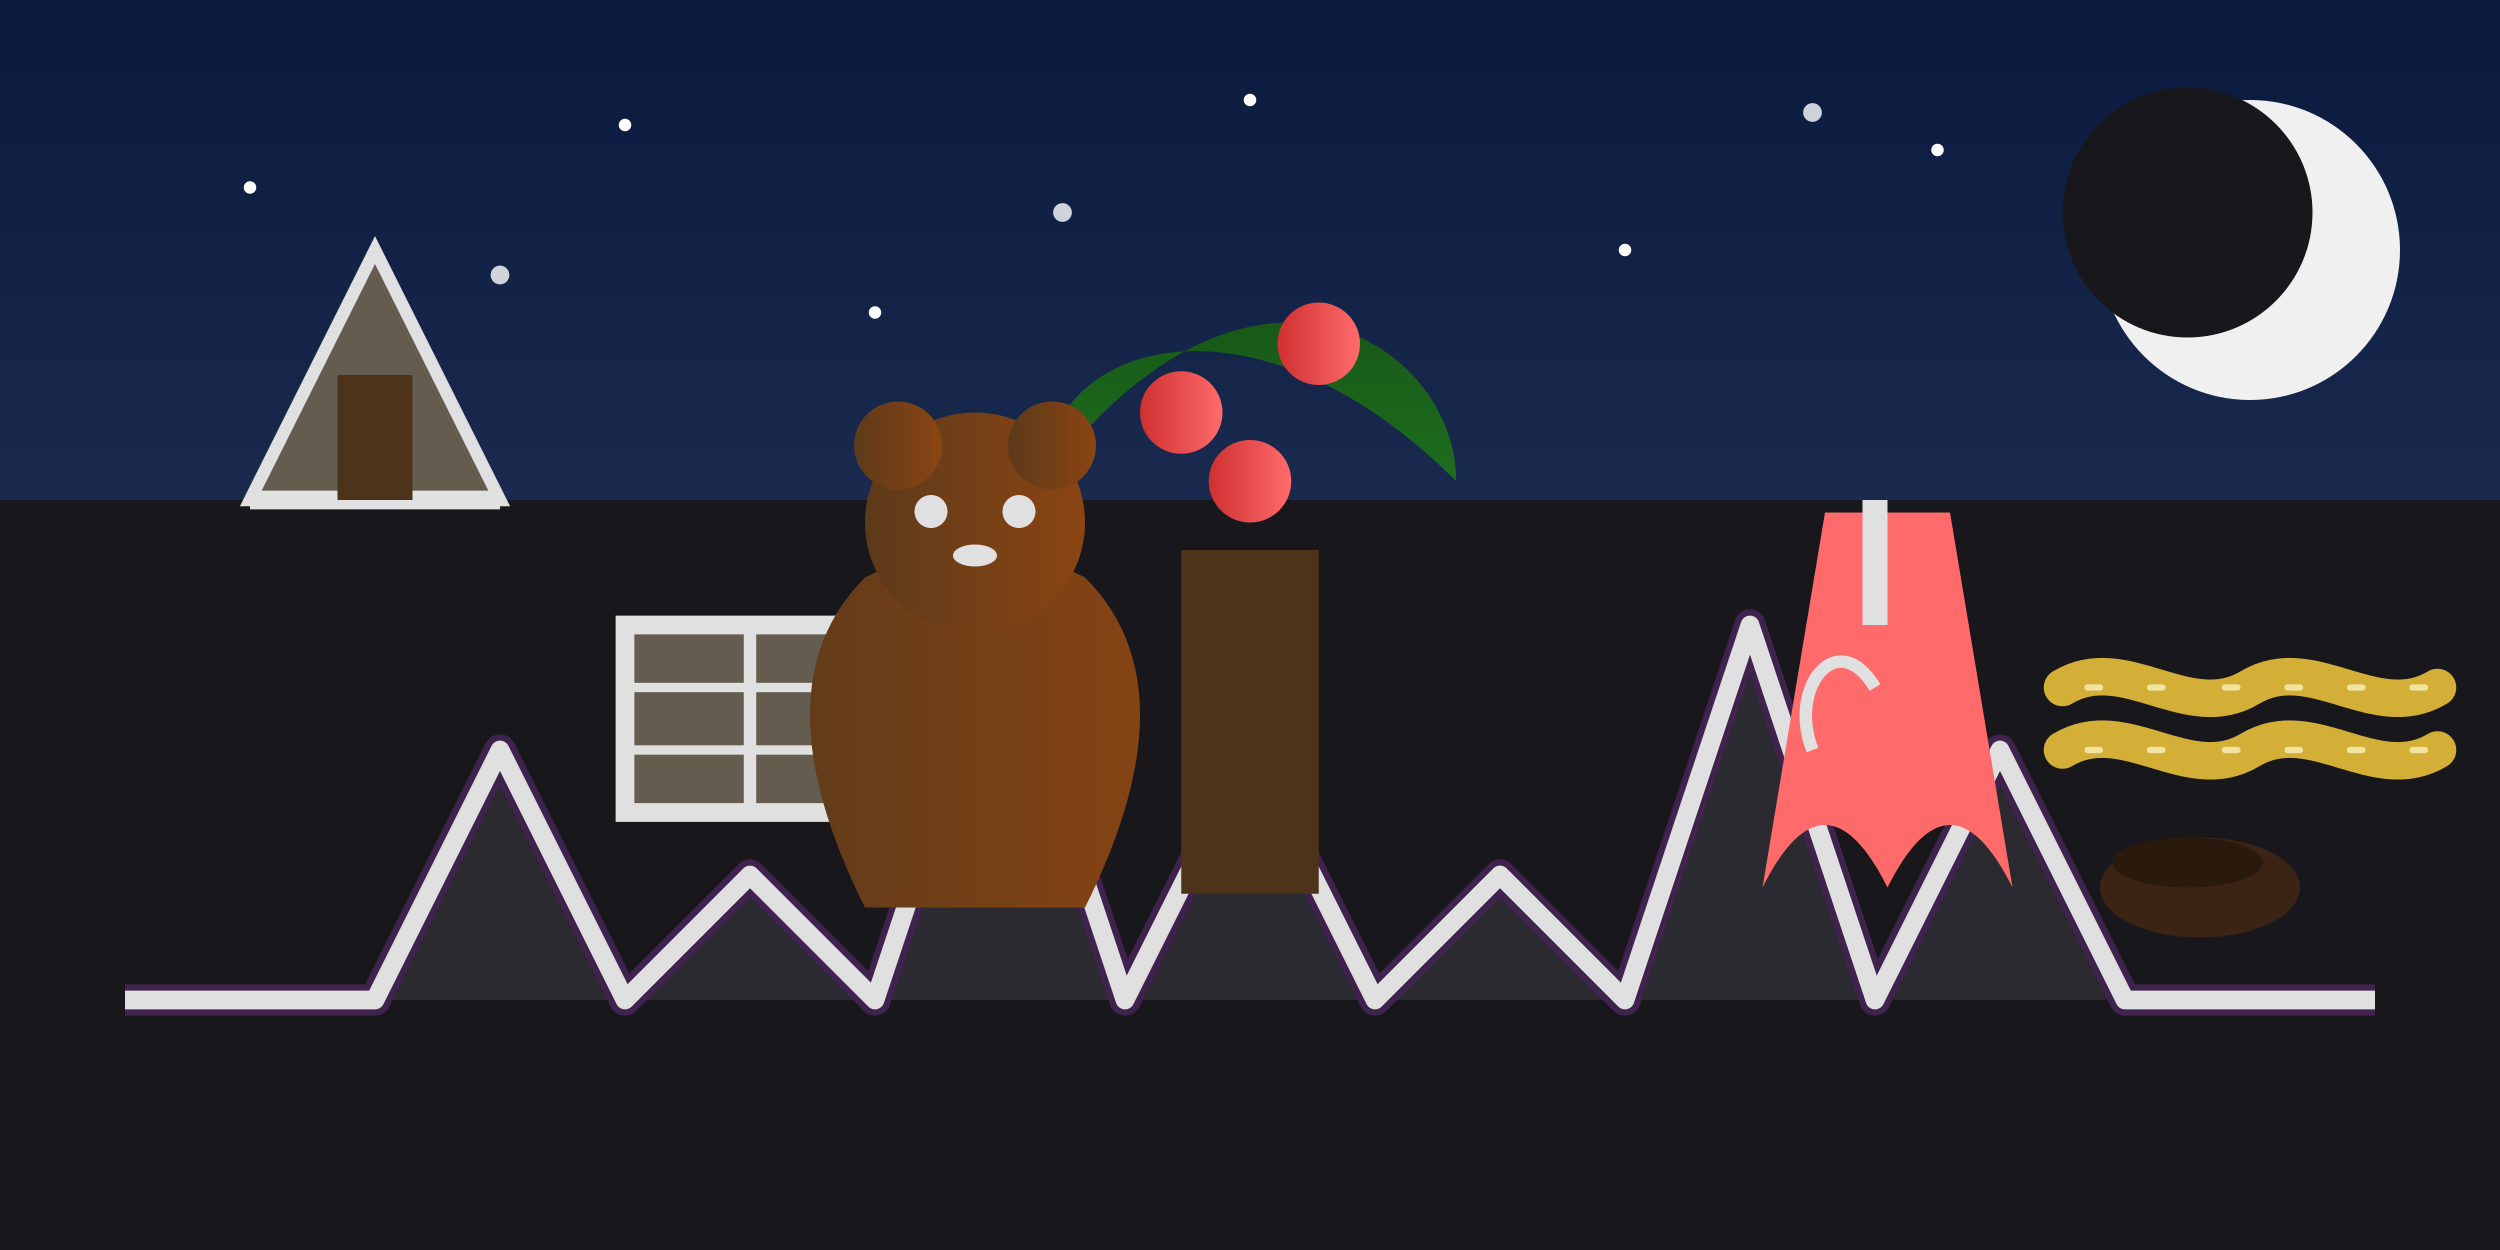 <svg xmlns="http://www.w3.org/2000/svg" viewBox="0 0 200 100">
  <!-- Dark Theme Version -->
  <defs>
    <!-- Patterns and gradients -->
    <linearGradient id="nightSkyGradient" x1="0%" y1="0%" x2="0%" y2="100%">
      <stop offset="0%" stop-color="#0a1a3f" />
      <stop offset="100%" stop-color="#1a2a4f" />
    </linearGradient>
    
    <linearGradient id="darkTreeGradient" x1="0%" y1="0%" x2="0%" y2="100%">
      <stop offset="0%" stop-color="#134913" />
      <stop offset="100%" stop-color="#1e6e1e" />
    </linearGradient>
    
    <linearGradient id="darkBearGradient">
      <stop offset="0%" stop-color="#5D3A1A" />
      <stop offset="100%" stop-color="#8B4513" />
    </linearGradient>
    
    <linearGradient id="darkStrawberryGradient">
      <stop offset="0%" stop-color="#cf3030" />
      <stop offset="100%" stop-color="#ff6b6b" />
    </linearGradient>
    
    <filter id="darkDropShadow" x="-20%" y="-20%" width="140%" height="140%">
      <feGaussianBlur in="SourceAlpha" stdDeviation="1" />
      <feOffset dx="1" dy="1" result="offsetblur" />
      <feComponentTransfer>
        <feFuncA type="linear" slope="0.5" />
      </feComponentTransfer>
      <feMerge>
        <feMergeNode />
        <feMergeNode in="SourceGraphic" />
      </feMerge>
    </filter>
    
    <filter id="moonGlow" x="-50%" y="-50%" width="200%" height="200%">
      <feGaussianBlur in="SourceGraphic" stdDeviation="2" />
      <feComponentTransfer>
        <feFuncA type="linear" slope="0.3" />
      </feComponentTransfer>
      <feMerge>
        <feMergeNode />
        <feMergeNode in="SourceGraphic" />
      </feMerge>
    </filter>
  </defs>

  <!-- Background -->
  <rect x="0" y="0" width="200" height="100" fill="rgb(24, 24, 28)" />
  
  <!-- Stylized Night Sky -->
  <rect x="0" y="0" width="200" height="40" fill="url(#nightSkyGradient)" />
  
  <!-- Stars -->
  <circle cx="20" cy="15" r="0.5" fill="#ffffff" />
  <circle cx="50" cy="10" r="0.5" fill="#ffffff" />
  <circle cx="70" cy="25" r="0.5" fill="#ffffff" />
  <circle cx="100" cy="8" r="0.5" fill="#ffffff" />
  <circle cx="130" cy="20" r="0.5" fill="#ffffff" />
  <circle cx="155" cy="12" r="0.5" fill="#ffffff" />
  <circle cx="40" cy="22" r="0.75" fill="#ffffff" opacity="0.8" />
  <circle cx="85" cy="17" r="0.75" fill="#ffffff" opacity="0.8" />
  <circle cx="145" cy="9" r="0.75" fill="#ffffff" opacity="0.8" />
  
  <!-- Moon -->
  <circle cx="180" cy="20" r="12" fill="#f0f0f0" filter="url(#moonGlow)" />
  <circle cx="175" cy="17" r="10" fill="rgb(24, 24, 28)" />
  
  <!-- Simplified skyline of Madrid with depth -->
  <path d="M10 80 L30 80 L40 60 L50 80 L60 70 L70 80 L80 50 L90 80 L100 60 L110 80 L120 70 L130 80 L140 50 L150 80 L160 60 L170 80 L190 80" 
        fill="#2a2a30" stroke="#40224e" stroke-width="2.5" stroke-linejoin="round" />
  <path d="M10 80 L30 80 L40 60 L50 80 L60 70 L70 80 L80 50 L90 80 L100 60 L110 80 L120 70 L130 80 L140 50 L150 80 L160 60 L170 80 L190 80" 
        fill="none" stroke="#e0e0e0" stroke-width="1.5" stroke-linejoin="round" />
  
  <!-- Puerta de Alcalá - enhanced -->
  <path d="M20 40 L30 20 L40 40 Z" fill="#635c4f" stroke="#e0e0e0" stroke-width="1" />
  <path d="M25 40 L35 40 M20 40 L40 40" fill="none" stroke="#e0e0e0" stroke-width="1.5" />
  <rect x="27" y="30" width="6" height="10" fill="#4d3319" />
  
  <!-- Plaza Mayor - enhanced -->
  <rect x="50" y="50" width="20" height="15" fill="#635c4f" stroke="#e0e0e0" stroke-width="1.5" />
  <line x1="60" y1="50" x2="60" y2="65" stroke="#e0e0e0" stroke-width="1" />
  <line x1="50" y1="55" x2="70" y2="55" stroke="#e0e0e0" stroke-width="0.75" />
  <line x1="50" y1="60" x2="70" y2="60" stroke="#e0e0e0" stroke-width="0.75" />
  
  <!-- Bear and Strawberry Tree (Madroño) - enhanced -->
  <g transform="translate(100, 55) scale(1.1)">
    <!-- Tree -->
    <rect x="-5" y="-10" width="10" height="25" fill="#4d3319" />
    <path d="M-15,-15 C-15,-25 0,-30 15,-15 C15,-25 0,-35 -15,-15" fill="url(#darkTreeGradient)" />
    
    <!-- Strawberries -->
    <circle cx="-5" cy="-20" r="3" fill="url(#darkStrawberryGradient)" />
    <circle cx="5" cy="-25" r="3" fill="url(#darkStrawberryGradient)" />
    <circle cx="0" cy="-15" r="3" fill="url(#darkStrawberryGradient)" />
    
    <!-- Bear -->
    <g transform="translate(-20, 0) scale(0.8)">
      <!-- Body -->
      <path d="M-10 20 Q-20 0 -10 -10 Q0 -15 10 -10 Q20 0 10 20 Z" fill="url(#darkBearGradient)" />
      
      <!-- Head -->
      <circle cx="0" cy="-15" r="10" fill="url(#darkBearGradient)" />
      
      <!-- Ears -->
      <circle cx="-7" cy="-22" r="4" fill="url(#darkBearGradient)" />
      <circle cx="7" cy="-22" r="4" fill="url(#darkBearGradient)" />
      
      <!-- Face details -->
      <circle cx="-4" cy="-16" r="1.5" fill="#e0e0e0" />
      <circle cx="4" cy="-16" r="1.5" fill="#e0e0e0" />
      <ellipse cx="0" cy="-12" rx="2" ry="1" fill="#e0e0e0" />
    </g>
  </g>
  
  <!-- Flamenco dancer silhouette - enhanced -->
  <path d="M140 70 Q145 60 150 70 Q155 60 160 70 L155 40 L145 40 Z" fill="#ff6b6b" filter="url(#darkDropShadow)" />
  <path d="M149 40 L151 40 L151 50 L149 50 Z" fill="#e0e0e0" />
  <path d="M145 60 C143 55, 147 50, 150 55" fill="none" stroke="#e0e0e0" stroke-width="1" />
  
  <!-- Churros with Chocolate - enhanced -->
  <g transform="translate(175, 60)">
    <!-- Chocolate cup -->
    <ellipse cx="0" cy="10" rx="8" ry="4" fill="#3b2414" filter="url(#darkDropShadow)" />
    <ellipse cx="0" cy="9" rx="6" ry="2" fill="#2a1a0e" />
    
    <!-- Churros -->
    <path d="M-10 0 C-5 -3, 0 3, 5 0 C10 -3, 15 3, 20 0" fill="none" stroke="#d4af37" stroke-width="3" stroke-linecap="round" />
    <path d="M-10 -5 C-5 -8, 0 -2, 5 -5 C10 -8, 15 -2, 20 -5" fill="none" stroke="#d4af37" stroke-width="3" stroke-linecap="round" />
    
    <!-- Sugar on churros -->
    <path d="M-8 -5 L-7 -5 M-3 -5 L-2 -5 M3 -5 L4 -5 M8 -5 L9 -5 M13 -5 L14 -5 M18 -5 L19 -5" stroke="#fffacd" stroke-width="0.5" opacity="0.7" stroke-linecap="round" />
    <path d="M-8 0 L-7 0 M-3 0 L-2 0 M3 0 L4 0 M8 0 L9 0 M13 0 L14 0 M18 0 L19 0" stroke="#fffacd" stroke-width="0.5" opacity="0.7" stroke-linecap="round" />
  </g>
</svg>

